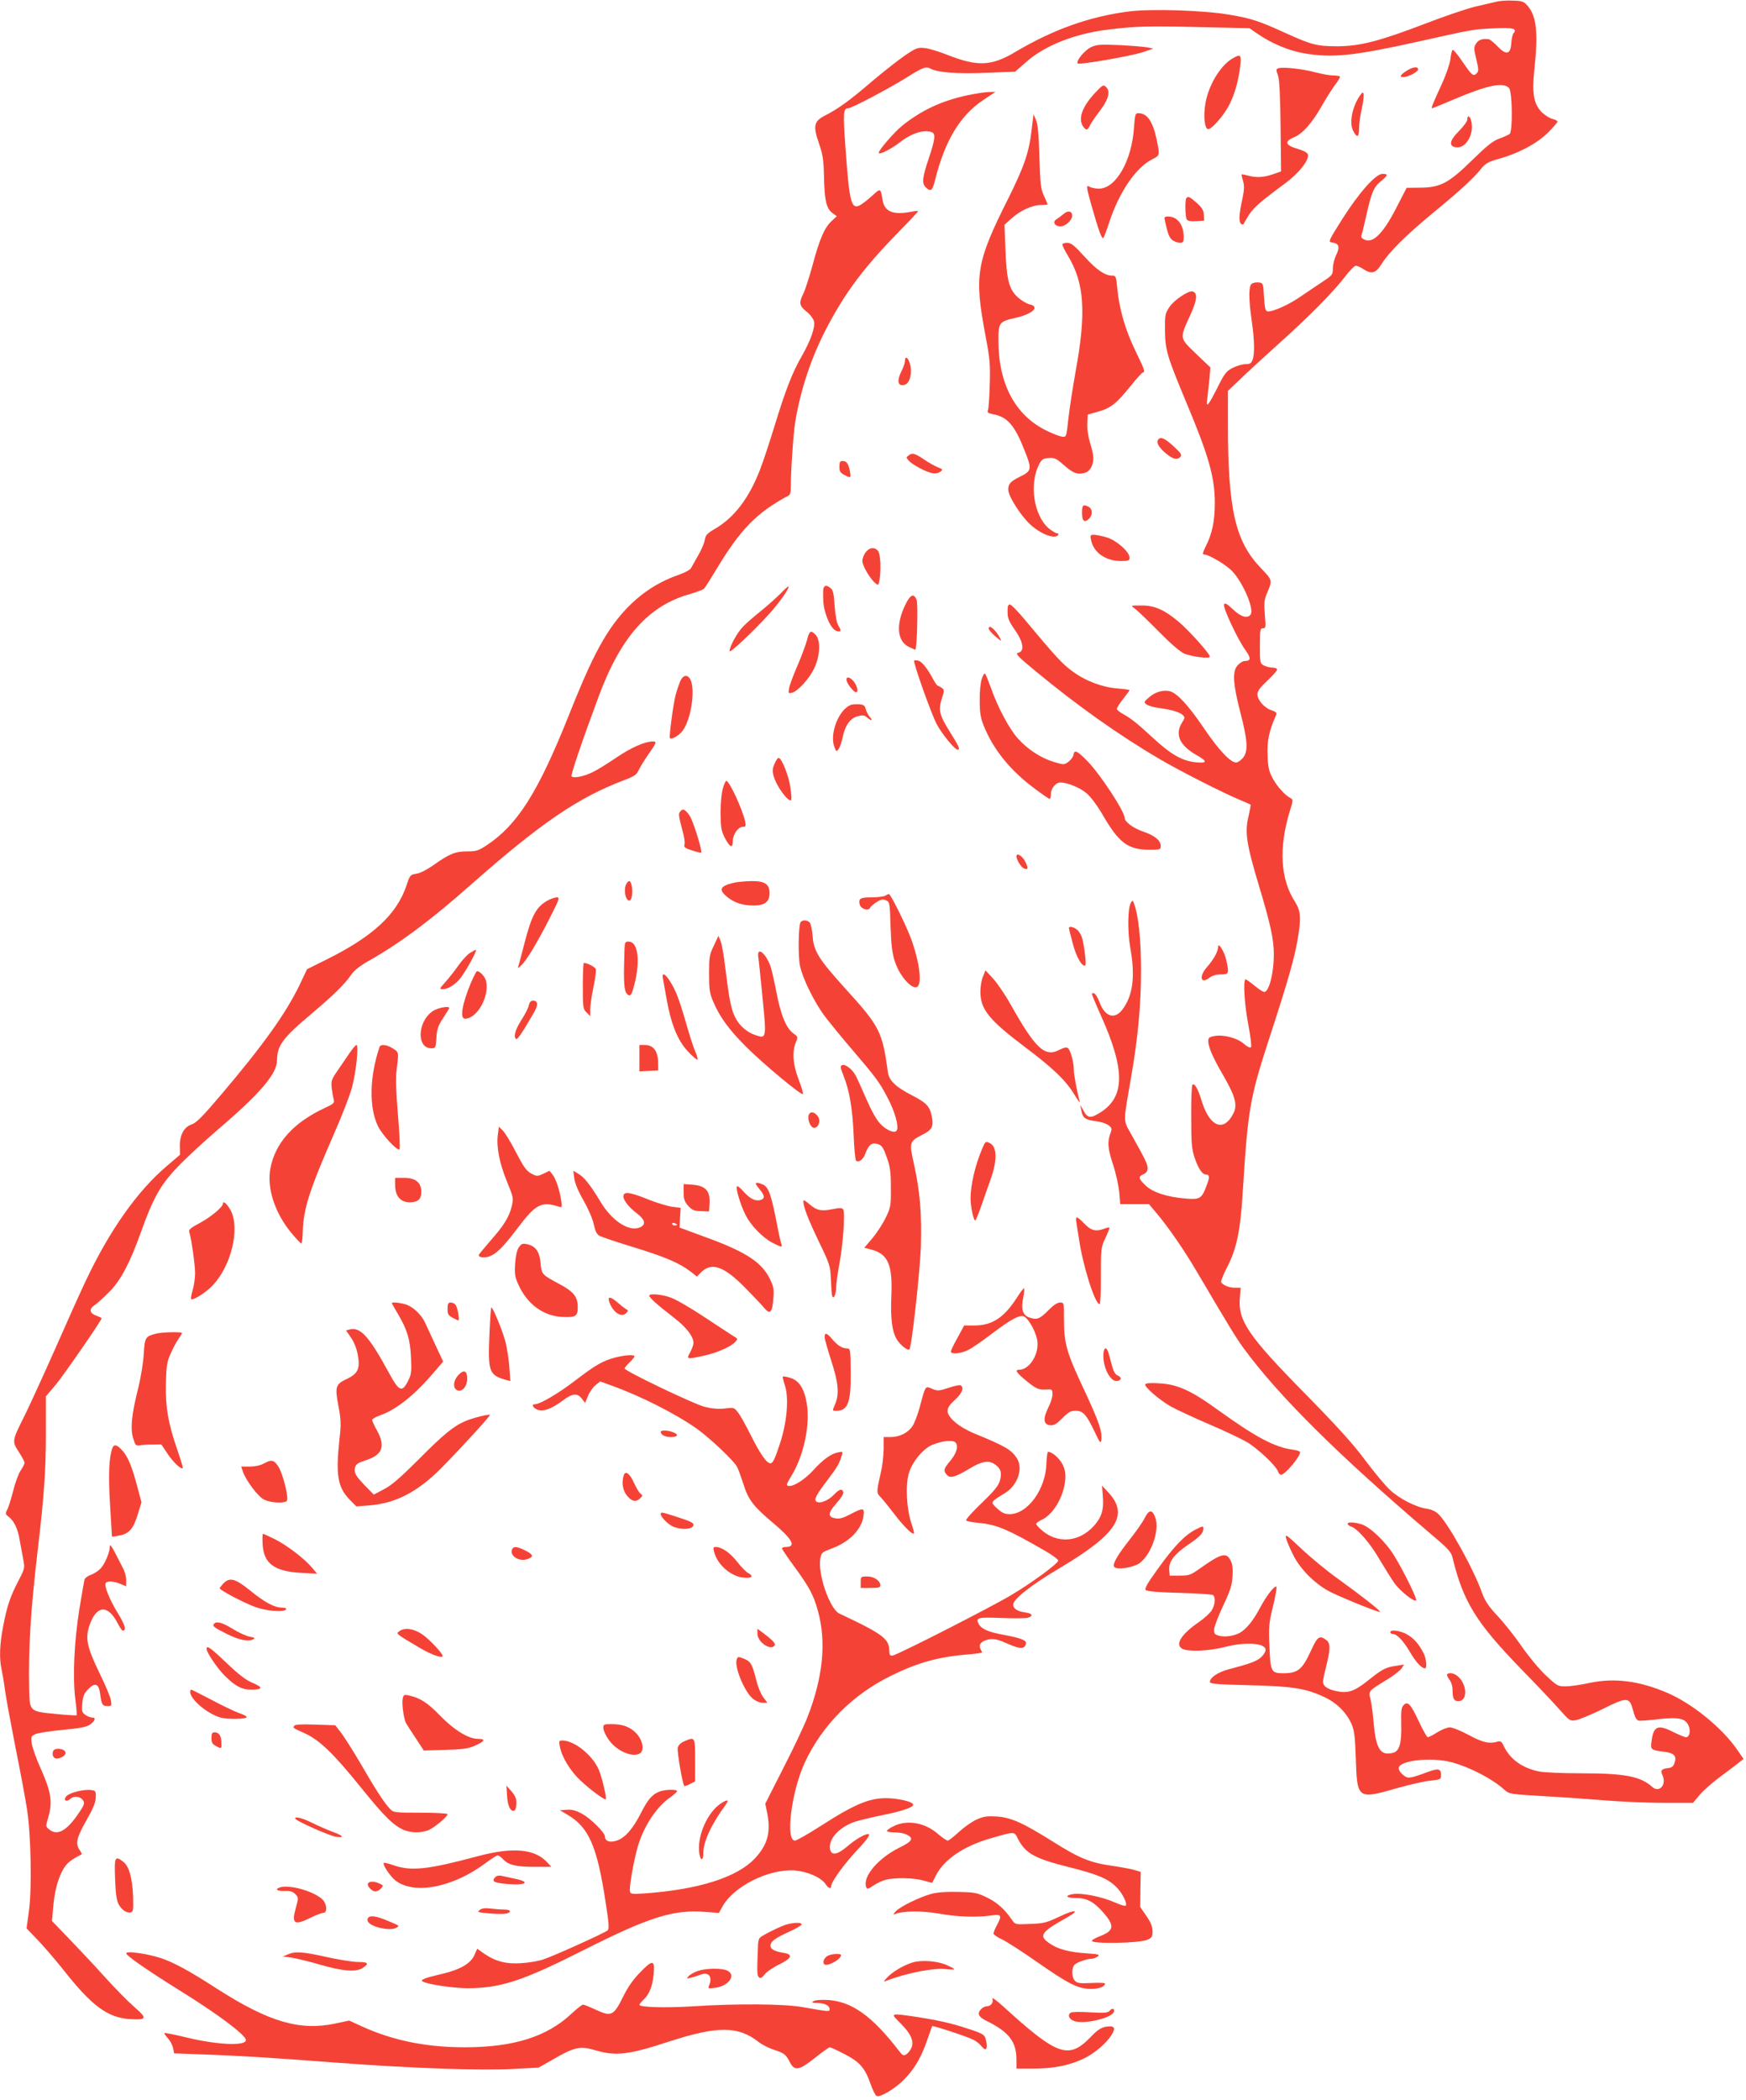 <?xml version="1.0" standalone="no"?>
<!DOCTYPE svg PUBLIC "-//W3C//DTD SVG 20010904//EN"
 "http://www.w3.org/TR/2001/REC-SVG-20010904/DTD/svg10.dtd">
<svg version="1.0" xmlns="http://www.w3.org/2000/svg"
 width="1065pt" height="1280pt" viewBox="0 0 1065 1280"
 preserveAspectRatio="xMidYMid meet">
<g transform="translate(0,1280) scale(0.1,-0.1)"
fill="#f44336" stroke="none">
<path d="M9125 12789 c-22 -5 -80 -19 -129 -30 -49 -12 -189 -59 -310 -106
-272 -104 -392 -135 -530 -135 -122 0 -157 9 -311 79 -165 75 -211 91 -350
114 -154 26 -464 36 -602 20 -242 -30 -467 -109 -702 -249 -144 -85 -228 -89
-411 -17 -52 21 -115 40 -140 42 -41 5 -52 1 -120 -45 -41 -28 -131 -99 -200
-157 -136 -117 -207 -168 -287 -209 -69 -35 -75 -63 -37 -172 23 -67 28 -98
30 -200 3 -146 15 -196 51 -222 l27 -20 -32 -30 c-44 -41 -74 -112 -116 -270
-20 -72 -45 -150 -56 -172 -28 -56 -25 -74 19 -109 23 -18 42 -44 46 -60 8
-37 -19 -114 -74 -211 -59 -103 -98 -203 -166 -425 -32 -104 -73 -228 -91
-273 -67 -171 -156 -287 -272 -355 -48 -28 -58 -38 -63 -68 -3 -19 -21 -62
-40 -94 -19 -33 -38 -68 -44 -78 -5 -10 -39 -29 -75 -41 -192 -66 -344 -198
-461 -398 -60 -102 -117 -227 -210 -460 -187 -468 -312 -666 -501 -791 -50
-33 -64 -37 -120 -37 -72 0 -109 -16 -206 -85 -37 -26 -79 -48 -102 -51 -38
-6 -40 -9 -60 -70 -59 -177 -203 -311 -486 -452 l-121 -60 -46 -97 c-85 -175
-221 -365 -479 -669 -110 -130 -151 -171 -178 -180 -47 -15 -74 -64 -73 -133
l1 -52 -77 -66 c-182 -153 -352 -394 -499 -705 -30 -63 -115 -252 -188 -418
-74 -167 -159 -352 -188 -410 -73 -145 -73 -149 -31 -213 19 -30 35 -59 35
-66 0 -7 -11 -28 -24 -47 -13 -19 -33 -74 -45 -122 -12 -47 -28 -99 -36 -115
-14 -26 -13 -29 9 -46 33 -26 55 -74 66 -141 6 -31 15 -83 21 -114 11 -57 11
-58 -29 -135 -51 -99 -69 -153 -93 -278 -21 -109 -24 -193 -10 -258 5 -23 15
-80 21 -127 6 -47 36 -206 65 -355 30 -148 61 -317 70 -375 24 -155 30 -479
12 -615 l-15 -110 67 -70 c37 -38 111 -124 164 -191 169 -213 263 -282 396
-292 108 -7 112 3 31 73 -38 33 -120 116 -182 185 -62 69 -160 173 -217 232
l-104 108 7 78 c8 104 31 187 64 241 23 37 41 51 111 88 1 1 -4 12 -13 25 -27
39 -19 76 41 181 42 75 57 110 57 141 1 38 -1 41 -29 44 -44 6 -130 -16 -150
-37 -22 -26 0 -39 25 -16 23 21 65 14 79 -14 9 -15 1 -32 -38 -87 -69 -98
-123 -125 -171 -86 -22 18 -22 18 -5 76 26 91 17 151 -43 287 -29 63 -55 136
-58 160 -6 42 -4 46 22 58 16 7 92 19 168 26 106 10 146 18 165 32 32 24 38
43 14 43 -10 0 -29 7 -42 16 -21 15 -23 23 -19 71 4 42 11 60 34 84 43 45 67
37 75 -27 8 -65 14 -74 46 -74 24 0 25 2 19 38 -4 20 -34 92 -67 159 -76 156
-89 212 -66 286 42 133 115 141 176 19 12 -23 25 -42 30 -42 24 0 14 34 -30
106 -51 83 -85 167 -74 184 9 14 47 12 89 -5 l36 -15 0 38 c0 21 -10 56 -22
77 -11 22 -34 65 -49 95 -19 36 -29 48 -29 34 0 -37 -30 -108 -57 -136 -14
-15 -41 -32 -59 -38 -18 -6 -35 -19 -38 -28 -3 -9 -17 -91 -32 -182 -32 -202
-41 -412 -25 -544 7 -54 11 -100 8 -102 -2 -2 -60 1 -127 8 -160 15 -159 15
-162 151 -5 256 9 479 52 847 39 328 50 488 50 711 l0 227 61 72 c50 60 279
392 279 404 0 2 -14 9 -30 15 -44 15 -49 40 -14 64 16 11 57 48 91 82 70 71
126 177 193 365 74 207 119 287 223 396 50 53 162 156 247 229 257 219 360
340 360 422 0 89 34 135 210 283 138 117 201 179 240 235 21 31 54 57 122 95
179 102 369 243 608 455 430 379 656 533 939 640 61 23 75 33 86 59 8 17 34
60 59 96 51 73 54 80 28 80 -48 0 -132 -37 -219 -96 -53 -36 -117 -76 -144
-89 -54 -28 -123 -42 -133 -27 -5 9 65 216 166 487 135 364 305 554 558 624
41 12 79 27 85 33 7 7 40 60 75 118 146 243 248 347 440 449 10 6 15 23 14 57
-1 78 15 323 27 394 33 197 98 392 190 568 112 215 226 368 431 578 70 72 128
133 128 136 0 3 -19 2 -42 -3 -109 -21 -162 0 -174 69 -13 77 -11 77 -67 26
-29 -26 -62 -51 -75 -57 -51 -23 -62 26 -86 368 -14 198 -12 225 18 225 20 0
237 114 349 183 110 69 125 74 156 57 43 -22 160 -31 334 -24 l179 7 65 57
c113 101 296 174 498 199 167 21 245 23 551 16 l315 -7 51 -35 c86 -59 187
-101 282 -118 171 -29 297 -17 686 69 354 79 344 77 471 83 118 6 145 -1 121
-30 -6 -7 -12 -35 -14 -62 -4 -68 -32 -73 -85 -16 -21 22 -45 41 -53 42 -39 4
-61 -3 -76 -26 -15 -24 -15 -30 1 -96 15 -63 15 -73 2 -86 -20 -21 -29 -13
-88 73 -27 41 -54 72 -58 70 -5 -3 -11 -28 -14 -57 -4 -29 -27 -97 -55 -157
-55 -120 -64 -142 -56 -142 3 0 62 24 132 54 203 86 300 107 336 70 21 -20 24
-266 4 -281 -7 -5 -35 -18 -63 -28 -39 -14 -76 -44 -165 -131 -144 -141 -194
-167 -317 -168 l-83 -1 -51 -99 c-88 -176 -152 -242 -206 -217 -18 8 -23 16
-18 29 4 9 17 65 30 123 31 137 45 170 89 205 43 35 45 44 9 44 -42 0 -143
-114 -246 -276 -84 -133 -86 -139 -63 -142 43 -6 51 -26 27 -75 -12 -24 -21
-61 -21 -83 0 -38 -3 -42 -62 -81 -35 -23 -95 -64 -135 -91 -73 -51 -173 -95
-202 -90 -13 3 -17 21 -21 88 -5 84 -5 85 -33 88 -16 2 -35 -2 -43 -9 -18 -15
-18 -93 1 -224 17 -117 19 -203 5 -239 -8 -21 -16 -26 -43 -26 -18 0 -53 -10
-77 -22 -40 -21 -50 -33 -92 -117 -59 -117 -73 -133 -64 -71 3 25 9 78 13 117
l6 73 -88 84 c-102 98 -101 91 -33 239 40 89 44 129 14 140 -23 9 -114 -51
-143 -95 -26 -39 -28 -48 -27 -142 1 -119 13 -159 130 -439 136 -324 174 -456
174 -612 0 -111 -16 -188 -55 -265 -18 -36 -22 -50 -12 -50 31 0 138 -64 175
-104 68 -74 134 -233 110 -263 -20 -25 -58 -14 -107 32 -38 36 -50 42 -55 30
-7 -19 82 -211 130 -277 37 -52 35 -67 -7 -68 -8 0 -26 -11 -39 -25 -34 -36
-30 -110 15 -285 45 -173 49 -236 19 -277 -12 -15 -30 -29 -41 -31 -33 -5
-108 73 -201 211 -93 137 -162 212 -206 223 -41 10 -89 -4 -126 -36 -33 -28
-34 -31 -17 -44 10 -8 42 -17 70 -21 77 -10 130 -25 149 -42 17 -15 17 -18 -2
-48 -45 -72 -15 -139 87 -197 69 -39 69 -52 -3 -45 -82 8 -152 48 -256 144
-104 96 -137 122 -187 150 -19 10 -36 24 -38 30 -2 5 14 33 37 61 22 28 40 53
40 55 0 2 -33 7 -72 10 -93 7 -193 44 -274 103 -61 43 -105 91 -291 314 -43
52 -85 95 -93 95 -11 0 -15 -12 -14 -46 0 -37 8 -57 43 -107 53 -74 62 -132
23 -141 -21 -5 -9 -18 103 -111 254 -210 510 -392 758 -537 122 -72 384 -205
487 -248 36 -15 67 -29 68 -30 2 -2 -4 -35 -13 -74 -23 -94 -12 -166 64 -420
71 -235 91 -328 91 -419 0 -111 -27 -220 -56 -229 -6 -2 -33 14 -60 37 -27 22
-52 40 -56 40 -17 0 -7 -160 17 -280 14 -74 20 -129 15 -134 -5 -5 -23 3 -44
22 -40 35 -125 57 -180 46 -29 -5 -36 -11 -36 -30 0 -36 27 -99 91 -209 74
-128 88 -180 63 -231 -59 -119 -146 -84 -195 77 -22 73 -43 109 -56 96 -4 -5
-8 -93 -7 -195 0 -162 3 -196 21 -250 22 -66 47 -102 69 -102 22 0 24 -16 5
-64 -31 -84 -41 -90 -132 -82 -112 9 -202 39 -244 82 -42 41 -43 51 -10 66 17
8 25 19 25 37 0 25 -13 51 -104 214 -45 79 -45 64 3 337 43 250 61 445 61 660
0 179 -16 332 -42 400 -9 24 -10 24 -21 5 -18 -34 -20 -173 -3 -270 32 -178
17 -295 -49 -381 -47 -61 -107 -41 -139 48 -9 25 -24 49 -31 52 -8 3 -15 2
-15 -3 0 -4 24 -62 54 -129 150 -333 149 -497 -1 -593 -61 -38 -78 -37 -103 9
l-21 37 7 -35 c8 -45 23 -56 89 -65 30 -3 65 -15 77 -25 21 -16 22 -21 10 -52
-18 -52 -15 -89 18 -190 17 -51 33 -126 37 -165 l6 -73 88 0 87 0 52 -62 c70
-84 165 -221 242 -353 200 -339 235 -396 281 -460 212 -291 583 -659 1155
-1145 96 -81 114 -101 122 -135 65 -270 145 -398 424 -685 94 -96 198 -206
231 -244 58 -65 61 -68 97 -62 20 3 92 33 160 66 154 77 167 76 189 -5 11 -44
21 -61 35 -64 10 -2 65 2 121 9 122 14 164 5 183 -40 14 -33 5 -70 -16 -70 -8
0 -41 14 -74 30 -98 50 -124 39 -136 -54 -8 -52 -5 -54 78 -65 60 -7 77 -26
62 -68 -7 -21 -17 -29 -39 -31 -41 -5 -48 -14 -34 -45 26 -58 -21 -109 -64
-69 -70 63 -166 82 -429 82 -114 0 -231 5 -260 11 -105 22 -177 75 -216 156
-13 28 -19 32 -41 25 -49 -13 -88 -4 -173 42 -47 25 -98 46 -114 46 -17 0 -51
-14 -77 -30 -26 -17 -52 -30 -58 -30 -5 0 -29 42 -53 93 -50 108 -69 129 -94
103 -14 -14 -17 -34 -15 -117 3 -116 -11 -165 -50 -174 -77 -20 -104 23 -118
182 -5 59 -14 125 -20 147 -13 47 -12 48 95 113 44 26 86 59 95 72 l15 24 -49
-8 c-63 -9 -84 -20 -170 -89 -84 -67 -123 -80 -194 -65 -55 12 -81 30 -81 58
0 10 9 53 20 96 26 103 26 140 -2 159 -41 29 -52 20 -95 -74 -50 -108 -78
-130 -165 -130 -75 0 -79 9 -85 169 -5 113 -3 138 22 239 15 62 24 116 21 119
-10 11 -61 -54 -100 -128 -42 -79 -86 -133 -126 -154 -37 -19 -91 -26 -125
-16 -26 7 -30 12 -29 39 1 18 26 82 55 144 44 93 54 125 57 179 3 47 0 75 -12
97 -26 51 -57 43 -192 -53 -51 -36 -62 -40 -118 -40 l-61 0 -3 35 c-4 50 30
95 113 152 76 51 95 72 95 100 0 17 -4 16 -47 -6 -66 -34 -131 -101 -230 -239
-65 -90 -83 -121 -74 -130 8 -8 77 -14 204 -17 106 -3 198 -9 205 -13 18 -12
15 -58 -7 -94 -11 -17 -46 -49 -78 -71 -108 -74 -148 -138 -101 -163 35 -19
162 -14 255 10 130 34 253 26 253 -17 0 -10 -12 -30 -27 -44 -28 -25 -68 -40
-195 -73 -67 -17 -118 -51 -118 -78 0 -12 43 -15 238 -20 263 -6 344 -19 453
-69 79 -35 139 -94 171 -163 19 -43 23 -73 28 -216 8 -246 11 -249 250 -180
74 21 165 42 203 46 65 7 67 8 67 35 0 38 -17 42 -81 18 -110 -40 -120 -42
-148 -20 -14 10 -27 28 -29 40 -8 49 193 74 324 39 111 -30 247 -101 319 -166
30 -27 33 -28 235 -40 113 -6 284 -18 380 -26 96 -8 256 -15 356 -15 l181 0
42 50 c23 27 81 78 128 112 47 35 98 73 112 85 l26 21 -38 55 c-92 134 -276
283 -426 347 -172 74 -323 93 -475 61 -54 -12 -120 -21 -147 -21 -47 0 -52 3
-123 70 -41 39 -107 119 -147 178 -41 59 -106 141 -145 182 -55 59 -75 89 -94
140 -50 143 -208 427 -267 481 -17 17 -44 28 -70 32 -64 8 -166 60 -224 114
-29 26 -97 109 -153 183 -74 100 -169 204 -366 405 -347 352 -410 445 -397
586 l5 59 -35 0 c-35 0 -73 15 -84 33 -4 5 13 48 38 96 56 109 79 219 93 446
32 518 43 580 167 960 108 331 148 471 167 582 24 135 21 178 -14 234 -91 140
-101 333 -31 559 18 57 19 66 5 73 -38 21 -82 70 -109 119 -25 45 -30 67 -33
143 -4 87 9 151 52 246 6 13 -1 20 -28 29 -44 14 -86 63 -86 98 0 19 16 41 60
82 33 31 60 61 60 68 0 7 -12 12 -27 12 -16 0 -39 6 -53 13 -24 12 -25 16 -25
120 0 98 2 107 19 107 17 0 18 6 11 83 -5 68 -3 92 10 123 38 89 39 84 -35
162 -156 163 -200 357 -200 880 l0 199 78 74 c42 41 145 135 227 209 187 167
335 317 406 409 29 39 61 71 69 71 8 0 29 -9 45 -20 50 -33 76 -27 110 27 48
77 149 177 315 314 168 138 249 213 296 272 26 31 43 41 105 58 119 33 231 92
299 158 33 33 60 64 60 69 0 6 -14 13 -31 17 -16 4 -45 22 -64 40 -50 51 -61
115 -46 259 24 224 14 324 -39 388 -25 29 -32 32 -91 34 -35 2 -82 -1 -104 -7z"/>
<path d="M6654 12512 c-39 -19 -94 -86 -80 -99 9 -10 328 46 397 69 l64 22
-35 7 c-19 4 -96 10 -170 14 -120 5 -139 4 -176 -13z"/>
<path d="M7515 12442 c-76 -47 -147 -168 -164 -282 -11 -71 -3 -141 16 -147
20 -7 102 87 133 152 34 69 54 143 65 233 8 70 2 75 -50 44z"/>
<path d="M7798 12384 c-15 -5 -15 -9 -3 -43 9 -28 14 -115 16 -312 l3 -274
-49 -17 c-57 -20 -105 -22 -154 -8 -19 5 -36 8 -38 7 -1 -2 3 -20 9 -40 9 -30
8 -53 -5 -115 -20 -91 -22 -138 -5 -148 6 -4 13 -3 15 3 2 6 17 31 33 56 30
44 68 78 216 187 84 61 149 142 142 177 -2 11 -22 23 -55 33 -84 24 -93 47
-28 74 50 21 109 87 166 188 28 49 66 109 84 133 19 24 31 46 28 49 -4 3 -22
6 -42 6 -20 0 -70 9 -111 20 -77 20 -192 33 -222 24z"/>
<path d="M8584 12371 c-41 -25 -51 -41 -25 -41 30 0 91 32 91 47 0 19 -30 16
-66 -6z"/>
<path d="M6677 12231 c-80 -86 -104 -161 -66 -208 16 -19 24 -16 37 12 7 14
34 55 62 91 51 67 64 116 38 142 -18 18 -21 16 -71 -37z"/>
<path d="M5900 12219 c-156 -33 -281 -92 -398 -186 -47 -38 -142 -148 -142
-164 0 -16 70 19 127 62 74 58 149 81 197 63 24 -9 20 -44 -19 -160 -40 -118
-43 -154 -17 -177 30 -28 39 -20 56 47 60 240 152 391 293 486 l75 50 -39 -1
c-21 0 -81 -9 -133 -20z"/>
<path d="M8304 12229 c-53 -66 -77 -175 -50 -227 24 -46 36 -40 36 17 0 28 7
80 16 117 17 76 16 116 -2 93z"/>
<path d="M6917 12023 c-13 -204 -111 -373 -214 -373 -19 0 -43 5 -54 10 -25
14 -25 9 6 -103 46 -163 67 -221 76 -206 5 8 21 50 35 94 61 185 162 333 262
384 48 24 47 24 27 121 -23 110 -58 160 -111 160 -19 0 -21 -7 -27 -87z"/>
<path d="M6292 12004 c-15 -132 -46 -222 -142 -414 -196 -390 -208 -467 -140
-830 28 -147 31 -180 27 -305 -2 -77 -7 -147 -11 -156 -6 -13 1 -18 31 -24 88
-16 132 -67 193 -222 45 -112 43 -124 -27 -158 -60 -30 -73 -44 -73 -80 0 -41
82 -168 142 -219 66 -57 146 -84 163 -56 3 6 -1 10 -9 10 -8 0 -31 14 -50 30
-91 80 -119 270 -58 389 16 31 24 36 58 39 34 3 47 -3 85 -36 61 -54 85 -65
125 -57 24 4 38 15 49 35 20 39 19 69 -6 150 -12 42 -19 87 -17 120 l3 53 61
17 c77 21 113 49 198 154 38 48 73 86 78 86 15 0 8 20 -47 133 -60 122 -99
256 -110 380 -7 73 -9 77 -32 77 -44 0 -97 37 -171 119 -60 66 -79 81 -103 81
-16 0 -29 -5 -29 -11 0 -6 15 -37 34 -68 101 -166 113 -348 46 -710 -16 -91
-36 -218 -43 -281 -12 -113 -13 -115 -37 -112 -14 1 -58 18 -99 38 -189 93
-291 285 -291 548 0 111 3 115 107 139 104 24 148 68 82 82 -17 4 -49 23 -70
42 -54 49 -69 105 -76 290 l-6 153 39 35 c54 50 129 85 181 85 24 0 43 2 43 4
0 2 -10 25 -22 52 -20 43 -23 71 -28 239 -4 137 -10 200 -21 224 l-15 35 -12
-100z"/>
<path d="M8950 12071 c0 -10 -23 -42 -51 -70 -59 -59 -64 -94 -15 -99 56 -7
106 76 92 152 -7 38 -26 50 -26 17z"/>
<path d="M7237 11593 c-10 -9 -8 -115 2 -131 5 -9 25 -12 57 -10 l49 3 -2 35
c-1 27 -10 43 -43 73 -44 38 -52 42 -63 30z"/>
<path d="M6489 11497 c-14 -12 -34 -27 -44 -33 -28 -16 -12 -44 24 -44 30 0
71 38 71 65 0 28 -25 34 -51 12z"/>
<path d="M7106 11453 c18 -83 27 -104 47 -118 12 -8 32 -15 44 -15 20 0 23 5
23 35 0 75 -38 125 -95 125 -23 0 -25 -3 -19 -27z"/>
<path d="M5520 10600 c0 -12 -9 -38 -20 -60 -32 -63 -24 -99 20 -85 30 9 46
75 31 125 -12 42 -31 54 -31 20z"/>
<path d="M7067 10123 c-16 -15 -4 -43 32 -76 49 -44 78 -54 99 -34 13 14 9 21
-39 66 -51 47 -77 60 -92 44z"/>
<path d="M5544 10025 c-18 -13 -18 -14 -1 -33 22 -25 103 -68 142 -76 20 -4
37 -1 50 8 18 13 18 15 -18 29 -20 9 -56 29 -79 45 -58 39 -73 43 -94 27z"/>
<path d="M5120 9955 c0 -28 5 -37 30 -50 40 -21 42 -20 34 23 -8 45 -20 62
-45 62 -15 0 -19 -7 -19 -35z"/>
<path d="M6600 9676 c0 -52 13 -65 41 -40 24 22 25 60 0 74 -34 18 -41 11 -41
-34z"/>
<path d="M6655 9508 c15 -76 89 -128 182 -128 46 0 53 3 53 20 0 36 -79 106
-139 124 -30 9 -65 16 -79 16 -21 0 -23 -3 -17 -32z"/>
<path d="M5281 9434 c-12 -15 -21 -39 -21 -53 0 -29 44 -104 77 -134 20 -17
21 -17 27 14 12 63 7 167 -10 183 -23 23 -50 19 -73 -10z"/>
<path d="M4760 9181 c-25 -25 -77 -72 -117 -104 -40 -32 -89 -74 -109 -95 -36
-36 -84 -123 -84 -151 0 -17 148 123 243 228 64 71 124 157 116 166 -2 2 -24
-18 -49 -44z"/>
<path d="M5023 9214 c-3 -8 -3 -46 -1 -83 6 -76 46 -166 80 -177 28 -9 32 1
13 30 -11 16 -19 59 -24 121 -5 79 -10 100 -26 111 -24 18 -34 18 -42 -2z"/>
<path d="M5520 9109 c-57 -121 -47 -219 25 -253 18 -9 35 -16 38 -16 10 0 18
277 8 303 -17 44 -39 33 -71 -34z"/>
<path d="M6920 9092 c13 -9 79 -72 145 -139 77 -78 134 -127 160 -138 48 -19
155 -32 155 -18 0 18 -129 161 -192 214 -88 73 -147 99 -228 98 -64 0 -65 0
-40 -17z"/>
<path d="M6031 8968 c0 -7 19 -29 41 -48 37 -31 40 -32 28 -10 -25 50 -71 88
-69 58z"/>
<path d="M4923 8900 c-7 -27 -33 -98 -58 -156 -26 -59 -49 -122 -52 -140 -5
-30 -4 -32 18 -27 36 10 103 83 135 148 36 75 41 170 10 204 -29 32 -40 26
-53 -29z"/>
<path d="M5576 8773 c-8 -8 104 -324 137 -386 31 -60 111 -157 128 -157 18 0
8 21 -46 107 -65 103 -73 135 -50 205 16 49 16 53 -1 65 -10 7 -21 13 -24 13
-4 0 -17 19 -30 43 -35 65 -67 104 -89 110 -11 2 -22 3 -25 0z"/>
<path d="M5989 8663 c-8 -22 -14 -77 -13 -133 0 -78 5 -106 26 -158 59 -143
159 -267 306 -377 48 -36 90 -65 94 -65 5 0 8 14 8 30 0 34 30 70 58 70 43 0
121 -32 160 -66 25 -21 66 -76 99 -133 98 -169 153 -210 281 -211 69 0 72 1
72 23 0 34 -37 64 -108 88 -58 20 -112 59 -112 83 0 39 -146 262 -225 344 -65
67 -82 74 -87 41 -2 -12 -15 -31 -30 -42 -27 -20 -28 -20 -89 -2 -80 24 -161
77 -220 143 -53 59 -123 190 -164 307 -16 44 -32 84 -36 88 -4 5 -13 -8 -20
-30z"/>
<path d="M4147 8642 c-8 -20 -20 -56 -26 -79 -14 -51 -41 -256 -35 -262 11
-12 61 18 81 49 50 73 75 250 44 308 -18 34 -47 28 -64 -16z"/>
<path d="M5165 8648 c8 -25 44 -68 57 -68 15 0 8 37 -13 64 -26 33 -53 35 -44
4z"/>
<path d="M5190 8503 c-74 -28 -132 -177 -100 -258 11 -28 12 -29 25 -11 8 10
19 43 25 72 15 73 47 117 93 128 29 8 40 6 55 -7 25 -23 39 -21 18 2 -9 10
-21 32 -25 47 -6 24 -13 29 -42 31 -19 1 -41 -1 -49 -4z"/>
<path d="M4724 8143 c-13 -31 -14 -44 -4 -77 18 -62 90 -159 106 -143 3 3 1
37 -5 77 -10 71 -53 180 -72 180 -6 0 -17 -17 -25 -37z"/>
<path d="M4409 7993 c-8 -28 -14 -91 -14 -148 1 -87 4 -108 25 -150 31 -61 50
-70 50 -22 0 41 33 87 62 87 17 0 19 4 13 33 -16 73 -96 247 -115 247 -4 0
-14 -21 -21 -47z"/>
<path d="M4150 7854 c-13 -15 -12 -22 14 -122 10 -34 15 -71 11 -81 -5 -15 4
-22 46 -35 28 -10 53 -15 56 -13 8 9 -49 193 -70 224 -27 39 -42 47 -57 27z"/>
<path d="M6200 7580 c0 -21 29 -68 46 -74 26 -10 28 0 8 41 -18 36 -54 58 -54
33z"/>
<path d="M3820 7411 c-18 -34 -5 -101 19 -101 14 0 22 48 15 86 -7 38 -18 43
-34 15z"/>
<path d="M4477 7419 c-86 -20 -96 -42 -41 -87 43 -35 94 -52 162 -52 66 0 96
23 96 75 0 56 -29 75 -113 74 -36 -1 -83 -5 -104 -10z"/>
<path d="M5400 7340 c-8 -5 -45 -10 -82 -10 -71 0 -83 -7 -74 -44 7 -27 54
-42 63 -20 3 7 21 23 40 35 27 17 39 19 57 11 23 -10 24 -16 28 -159 4 -113
10 -164 26 -213 32 -99 118 -188 143 -149 23 37 0 176 -51 305 -38 94 -118
254 -128 254 -4 0 -14 -5 -22 -10z"/>
<path d="M3345 7313 c-72 -38 -101 -89 -145 -259 -17 -66 -33 -128 -37 -139
-6 -20 -6 -20 16 0 30 26 96 135 174 288 59 116 63 127 43 127 -11 -1 -34 -8
-51 -17z"/>
<path d="M4883 7178 c-13 -22 -16 -209 -3 -267 16 -77 88 -222 151 -306 29
-38 102 -128 164 -200 151 -177 169 -201 219 -297 44 -82 70 -175 56 -199 -13
-20 -62 0 -101 41 -23 24 -54 80 -85 151 -27 62 -56 127 -65 143 -20 38 -63
71 -82 63 -13 -5 -12 -14 8 -64 36 -89 55 -199 62 -363 3 -83 10 -153 15 -156
19 -12 45 9 58 48 19 51 39 66 77 53 23 -8 32 -23 52 -80 21 -58 25 -90 25
-185 1 -108 -1 -119 -30 -180 -17 -36 -53 -92 -81 -126 l-51 -60 45 -12 c100
-27 128 -93 120 -281 -6 -136 4 -219 34 -267 20 -33 67 -70 76 -60 14 13 64
468 70 626 6 199 -5 337 -43 508 -29 131 -28 134 58 178 52 26 63 48 53 102
-13 68 -30 87 -124 136 -97 50 -138 89 -145 139 -34 250 -50 280 -260 511
-161 178 -193 228 -199 319 -3 37 -11 74 -17 82 -15 18 -46 19 -57 3z"/>
<path d="M6520 7143 c0 -5 11 -47 24 -96 21 -81 57 -143 76 -132 8 5 -7 127
-21 172 -6 18 -20 40 -32 48 -23 16 -47 20 -47 8z"/>
<path d="M4354 7035 c-27 -55 -29 -70 -29 -170 0 -95 3 -118 25 -170 40 -95
97 -172 200 -275 108 -108 343 -303 348 -289 2 5 -10 45 -27 90 -35 90 -40
167 -17 224 14 34 14 35 -14 55 -45 32 -78 113 -105 256 -14 71 -30 143 -37
159 -31 79 -81 115 -73 53 3 -18 11 -98 19 -178 33 -326 34 -322 -33 -301 -53
16 -104 60 -129 114 -24 50 -35 112 -58 297 -8 74 -22 148 -29 165 l-13 30
-28 -60z"/>
<path d="M3808 6968 c-5 -158 -1 -210 17 -227 21 -21 30 -7 50 81 30 134 13
238 -40 238 -25 0 -25 -1 -27 -92z"/>
<path d="M7430 7027 c0 -27 -28 -77 -66 -120 -52 -57 -42 -110 12 -68 18 14
41 21 70 21 50 0 52 4 34 87 -12 52 -49 113 -50 80z"/>
<path d="M2865 6990 c-16 -11 -48 -45 -70 -77 -22 -31 -57 -76 -79 -100 -37
-41 -37 -43 -15 -43 33 0 82 32 111 72 36 48 101 168 91 168 -4 0 -21 -9 -38
-20z"/>
<path d="M3555 6790 c0 -131 1 -141 23 -162 l22 -22 0 40 c0 23 9 84 20 137
11 52 17 102 14 110 -5 13 -52 37 -73 37 -3 0 -6 -63 -6 -140z"/>
<path d="M2872 6808 c-54 -130 -68 -218 -36 -218 74 0 150 135 129 229 -6 27
-37 61 -56 61 -3 0 -20 -33 -37 -72z"/>
<path d="M5996 6848 c-9 -21 -16 -62 -16 -93 0 -108 53 -173 275 -340 170
-128 248 -203 300 -290 20 -33 34 -51 31 -39 -15 50 -36 162 -36 192 0 46 -20
119 -35 132 -9 8 -24 5 -54 -10 -87 -46 -145 8 -292 269 -35 63 -85 137 -111
165 l-47 51 -15 -37z"/>
<path d="M4044 6833 c3 -16 13 -71 22 -123 27 -152 67 -252 129 -318 29 -32
56 -54 59 -51 4 3 -3 26 -14 51 -11 25 -36 103 -56 174 -20 71 -47 153 -60
182 -42 95 -93 148 -80 85z"/>
<path d="M3225 6670 c-3 -16 -24 -56 -46 -90 -37 -58 -49 -103 -30 -114 7 -5
41 45 108 162 27 46 25 72 -6 72 -13 0 -21 -9 -26 -30z"/>
<path d="M2639 6636 c-93 -64 -99 -226 -9 -226 27 0 28 2 32 64 3 53 10 73 41
120 20 31 37 58 37 61 0 15 -70 2 -101 -19z"/>
<path d="M2133 6382 c-18 -26 -51 -74 -73 -107 -37 -53 -41 -64 -37 -105 3
-25 8 -56 12 -70 6 -24 2 -28 -54 -54 -190 -88 -303 -213 -332 -370 -22 -120
28 -272 130 -394 28 -34 55 -62 59 -62 4 0 8 35 9 78 5 136 40 247 191 592 45
102 93 225 107 274 26 92 45 266 29 266 -5 0 -23 -22 -41 -48z"/>
<path d="M2315 6418 c-61 -182 -65 -366 -10 -482 25 -53 119 -155 132 -142 4
4 0 100 -10 214 -12 151 -14 226 -7 277 13 101 13 101 -24 124 -37 24 -74 27
-81 9z"/>
<path d="M3900 6350 l0 -81 58 3 57 3 -1 53 c-2 67 -30 102 -81 102 l-33 0 0
-80z"/>
<path d="M4933 6004 c-10 -27 11 -79 32 -79 30 0 44 49 20 75 -22 24 -43 26
-52 4z"/>
<path d="M3037 5885 c-11 -73 10 -178 55 -287 39 -96 41 -101 30 -149 -16 -67
-47 -118 -132 -214 -38 -44 -70 -83 -70 -86 0 -14 30 -18 61 -9 43 13 86 55
171 167 115 153 149 171 255 138 21 -7 22 -5 17 31 -9 65 -33 138 -53 163
l-19 24 -38 -18 c-37 -17 -39 -17 -73 1 -29 15 -47 40 -92 127 -31 60 -67 120
-81 134 l-25 25 -6 -47z"/>
<path d="M5991 5798 c-43 -101 -71 -222 -71 -305 0 -48 18 -133 29 -133 3 0
20 42 38 93 17 50 41 118 53 151 43 118 43 203 0 226 -28 15 -29 14 -49 -32z"/>
<path d="M3503 5615 c5 -30 25 -79 57 -134 29 -51 55 -111 62 -145 10 -45 18
-61 38 -71 14 -7 107 -38 208 -69 190 -58 280 -97 345 -148 l38 -30 25 26 c65
64 140 38 272 -97 50 -51 102 -105 115 -122 34 -40 48 -25 54 59 5 57 2 72
-21 120 -50 102 -148 166 -394 255 l-157 58 3 60 4 60 -53 7 c-28 4 -90 23
-137 41 -110 45 -150 52 -158 31 -9 -23 24 -69 79 -111 55 -42 60 -73 15 -89
-66 -23 -167 44 -235 158 -59 98 -99 150 -134 170 l-32 19 6 -48z m627 -281
c0 -2 -7 -4 -15 -4 -8 0 -15 4 -15 10 0 5 7 7 15 4 8 -4 15 -8 15 -10z"/>
<path d="M2410 5579 c0 -70 32 -108 90 -108 49 0 70 19 70 63 0 57 -35 86
-105 86 l-55 0 0 -41z"/>
<path d="M4610 5584 c0 -3 11 -19 25 -36 31 -37 32 -56 1 -64 -31 -7 -63 10
-103 55 -17 20 -34 33 -38 29 -9 -9 21 -112 52 -173 31 -64 105 -140 165 -171
56 -28 62 -29 54 -7 -4 9 -18 73 -31 142 -31 159 -48 205 -81 220 -28 12 -44
14 -44 5z"/>
<path d="M4170 5531 c0 -41 5 -56 28 -82 23 -25 35 -31 77 -32 l50 -2 3 51 c4
74 -24 105 -101 112 l-57 4 0 -51z"/>
<path d="M4900 5479 c0 -35 27 -106 93 -244 70 -145 72 -153 75 -235 2 -47 5
-92 8 -100 8 -24 24 9 24 51 0 19 9 85 20 145 23 123 36 313 23 332 -7 9 -21
10 -65 1 -69 -14 -97 -8 -143 32 -21 19 -35 26 -35 18z"/>
<path d="M1360 5463 c0 -21 -76 -83 -141 -118 -52 -27 -69 -41 -65 -53 14 -45
36 -203 36 -253 0 -31 -7 -78 -15 -104 -8 -27 -12 -51 -9 -54 10 -11 95 43
133 85 112 120 165 343 109 454 -21 40 -48 64 -48 43z"/>
<path d="M6565 5353 c2 -16 9 -62 16 -103 24 -167 98 -400 126 -400 5 0 9 78
8 173 0 167 1 174 28 231 15 32 26 61 24 63 -3 2 -16 -1 -31 -7 -52 -19 -80
-12 -121 30 -46 47 -56 50 -50 13z"/>
<path d="M3164 5195 c-11 -16 -19 -53 -22 -99 -4 -64 -1 -81 21 -129 54 -118
151 -189 267 -195 83 -4 95 5 94 63 -1 62 -26 92 -116 140 -103 55 -104 56
-111 127 -6 70 -31 103 -84 114 -26 5 -34 2 -49 -21z"/>
<path d="M6205 4893 c-79 -124 -152 -173 -262 -173 l-62 0 -40 -74 c-23 -40
-41 -79 -41 -85 0 -18 60 -13 104 9 23 11 86 54 141 96 122 93 179 123 203
108 32 -20 75 -102 80 -153 8 -82 -51 -171 -112 -171 -28 0 -17 -17 46 -69 62
-50 74 -55 131 -51 24 1 27 -2 27 -30 0 -17 -12 -53 -26 -81 -33 -67 -30 -103
11 -107 24 -2 38 6 75 43 37 37 50 45 81 45 45 0 65 -21 117 -130 32 -68 36
-72 40 -46 6 48 -16 112 -97 286 -116 246 -131 296 -131 449 0 100 0 101 -24
101 -17 0 -42 -17 -74 -50 -50 -51 -70 -58 -117 -40 -37 14 -48 52 -34 117 6
30 8 57 6 60 -3 2 -22 -22 -42 -54z"/>
<path d="M3960 4902 c0 -12 55 -61 145 -130 79 -60 125 -118 125 -159 0 -10
-9 -35 -20 -56 -24 -44 -23 -44 80 -22 80 17 168 55 194 84 17 19 17 20 -5 33
-12 7 -91 59 -176 115 -84 56 -178 111 -209 122 -54 21 -134 28 -134 13z"/>
<path d="M3715 4868 c20 -65 74 -103 104 -73 15 15 14 17 -2 26 -10 6 -33 24
-51 40 -41 35 -60 38 -51 7z"/>
<path d="M2390 4856 c0 -2 16 -30 35 -62 58 -97 77 -158 82 -269 4 -90 2 -104
-19 -145 -36 -70 -54 -62 -115 50 -120 221 -174 282 -239 266 l-23 -6 29 -43
c19 -26 35 -66 42 -104 16 -86 2 -117 -69 -150 -67 -32 -71 -47 -48 -168 15
-79 16 -107 6 -194 -24 -225 -12 -297 64 -375 l39 -39 75 6 c162 12 295 80
441 226 124 126 303 321 298 326 -6 6 -107 -19 -150 -38 -71 -30 -133 -81
-283 -232 -112 -112 -166 -159 -213 -183 l-62 -33 -50 51 c-61 63 -72 82 -64
115 5 19 18 28 61 42 106 33 126 85 73 182 -17 30 -30 59 -30 65 0 6 22 19 48
28 103 37 214 126 336 271 l49 57 -48 103 c-26 56 -54 117 -63 136 -23 49 -76
98 -119 110 -38 11 -83 15 -83 7z"/>
<path d="M2730 4822 c0 -39 3 -43 64 -71 12 -5 -2 79 -16 96 -6 7 -19 13 -29
13 -15 0 -19 -8 -19 -38z"/>
<path d="M2985 4657 c-9 -218 -1 -239 98 -268 l30 -8 -6 84 c-3 47 -14 115
-23 152 -15 63 -77 213 -87 213 -3 0 -8 -78 -12 -173z"/>
<path d="M955 4671 c-68 -17 -72 -22 -78 -123 -3 -53 -18 -147 -36 -218 -39
-156 -47 -240 -28 -300 12 -39 16 -44 38 -41 13 3 49 5 79 5 l54 1 38 -57 c35
-52 82 -97 93 -87 2 2 -12 49 -31 104 -58 165 -76 271 -72 415 3 110 7 132 31
183 14 32 35 71 47 87 11 15 20 31 20 34 0 8 -118 6 -155 -3z"/>
<path d="M5030 4650 c0 -12 18 -76 40 -144 44 -134 50 -202 25 -263 -19 -45
-19 -43 6 -43 71 0 90 50 88 236 -1 140 -2 144 -23 144 -29 1 -59 19 -91 58
-31 37 -45 41 -45 12z"/>
<path d="M6730 4533 c1 -79 46 -159 86 -151 26 5 27 22 2 33 -17 7 -27 26 -38
70 -9 33 -18 68 -22 78 -14 33 -28 17 -28 -30z"/>
<path d="M3753 4525 c-78 -21 -119 -45 -245 -141 -103 -79 -214 -144 -245
-144 -22 0 -14 -20 12 -32 35 -16 87 2 154 52 62 47 92 50 120 14 l20 -26 17
41 c9 23 29 52 45 66 l30 24 69 -25 c178 -64 391 -172 520 -263 79 -56 227
-196 246 -233 8 -15 25 -63 39 -106 30 -96 61 -135 181 -236 118 -99 143 -146
78 -146 -13 0 -24 -4 -24 -9 0 -5 34 -55 76 -112 90 -123 117 -173 143 -269
53 -190 31 -408 -66 -653 -20 -51 -85 -189 -146 -307 l-109 -215 11 -54 c24
-118 4 -194 -71 -276 -109 -119 -347 -195 -691 -218 -55 -4 -70 -2 -74 10 -8
20 24 200 49 283 39 124 113 236 197 294 22 16 41 33 41 37 0 13 -73 11 -107
-2 -45 -17 -72 -49 -114 -132 -49 -97 -99 -153 -150 -168 -40 -13 -69 -2 -69
26 0 23 -87 110 -139 138 -38 21 -62 27 -93 25 l-43 -3 46 -27 c131 -77 181
-192 233 -533 20 -124 22 -163 13 -172 -15 -14 -323 -154 -392 -177 -27 -10
-87 -20 -132 -23 -94 -7 -160 10 -230 58 l-42 30 -15 -34 c-24 -59 -93 -97
-227 -126 -26 -6 -59 -15 -75 -21 -24 -10 -26 -13 -13 -20 29 -17 190 -40 273
-40 202 1 335 45 711 235 399 201 544 246 740 230 l80 -6 20 36 c66 124 282
233 439 223 80 -5 166 -43 193 -85 17 -25 33 -30 33 -10 0 25 79 134 153 213
68 72 90 104 72 104 -21 0 -79 -34 -125 -74 -66 -56 -103 -60 -108 -11 -5 60
61 129 153 160 28 9 103 27 167 40 122 25 188 47 188 64 0 14 -59 32 -130 38
-122 10 -211 -24 -439 -171 -74 -47 -142 -86 -152 -86 -60 0 -21 301 60 476
107 229 292 414 526 529 165 81 292 116 473 130 45 4 82 9 82 12 0 2 -4 12
-10 22 -14 27 9 51 56 58 31 4 55 -2 113 -28 75 -33 102 -33 109 3 4 19 -32
33 -135 52 -91 16 -137 36 -153 66 -21 39 -5 43 139 37 75 -3 146 -2 159 1 37
11 30 27 -15 33 -46 6 -73 23 -73 47 0 34 109 120 290 227 344 205 418 321
290 458 l-38 41 5 -65 c7 -82 -8 -129 -55 -181 -92 -102 -228 -110 -324 -20
-16 14 -28 29 -28 33 0 5 16 16 35 25 69 32 132 138 142 238 4 43 1 63 -15 98
-19 38 -64 78 -89 78 -4 0 -9 -30 -10 -68 -3 -158 -114 -312 -225 -312 -30 0
-46 8 -76 35 -42 40 -44 37 49 94 77 48 112 151 71 213 -34 51 -71 73 -257
149 -95 39 -165 98 -165 138 0 20 13 39 45 68 43 39 57 74 35 88 -6 4 -39 -3
-74 -15 -59 -19 -67 -20 -100 -6 -43 18 -40 23 -76 -112 -12 -45 -32 -97 -44
-115 -27 -41 -79 -67 -133 -67 l-43 0 0 -72 c-1 -40 -7 -102 -16 -138 -29
-129 -29 -129 -1 -158 14 -15 52 -62 84 -104 55 -72 109 -125 118 -116 2 2 -5
30 -16 63 -30 89 -37 237 -14 309 22 69 88 147 143 169 63 25 126 31 141 13
19 -22 5 -67 -35 -114 -38 -45 -41 -58 -18 -83 20 -22 50 -14 140 40 73 44
115 51 152 25 36 -25 44 -49 32 -97 -10 -34 -31 -61 -112 -139 -55 -53 -98
-100 -95 -106 4 -5 37 -12 75 -15 112 -11 177 -38 407 -171 44 -25 80 -52 80
-59 0 -17 -157 -133 -288 -211 -120 -72 -689 -362 -722 -368 -17 -2 -20 3 -21
35 -2 68 -44 99 -304 221 -59 27 -134 245 -116 338 6 32 11 37 65 57 111 40
187 117 198 200 7 51 -1 52 -81 10 -46 -24 -66 -29 -92 -24 -47 8 -44 33 11
95 27 30 42 56 39 65 -9 23 -24 18 -60 -19 -35 -36 -89 -55 -106 -38 -13 13 0
38 74 136 58 77 66 92 83 145 7 23 6 24 -26 17 -40 -8 -90 -44 -148 -108 -49
-55 -121 -101 -150 -96 -17 3 -16 8 18 64 74 122 114 312 92 438 -15 92 -47
141 -101 157 -22 7 -42 10 -45 8 -2 -3 3 -25 11 -49 28 -79 15 -232 -31 -367
-29 -89 -41 -113 -56 -113 -23 0 -63 58 -124 180 -26 52 -58 110 -72 128 -24
32 -26 33 -82 26 -39 -4 -78 -1 -122 10 -65 16 -489 219 -489 234 0 5 14 21
30 37 17 16 30 32 30 37 0 12 -58 8 -117 -7z"/>
<path d="M2798 4420 c-35 -36 -38 -85 -6 -96 29 -9 58 27 58 71 0 49 -20 58
-52 25z"/>
<path d="M6986 4362 c-9 -14 85 -96 158 -137 34 -19 138 -67 233 -108 94 -40
197 -89 229 -108 65 -38 178 -145 189 -178 3 -11 12 -21 19 -21 24 0 116 109
116 138 0 5 -20 12 -45 15 -114 16 -227 77 -467 250 -151 109 -236 148 -342
154 -52 4 -86 2 -90 -5z"/>
<path d="M4030 4072 c0 -18 26 -32 62 -32 44 0 50 16 12 30 -31 12 -74 13 -74
2z"/>
<path d="M686 3974 c-21 -56 -26 -158 -15 -342 6 -109 12 -198 12 -199 1 -1
22 2 47 7 58 11 84 41 111 131 l22 71 -23 86 c-33 127 -58 189 -92 228 -33 37
-52 43 -62 18z"/>
<path d="M1610 3879 c-21 -12 -55 -19 -87 -19 l-52 0 11 -32 c19 -54 91 -150
128 -169 36 -19 115 -25 138 -10 17 10 -21 168 -52 214 -26 38 -40 41 -86 16z"/>
<path d="M3805 3808 c-15 -46 -7 -94 21 -127 29 -35 54 -39 79 -14 15 15 16
18 2 28 -9 6 -27 37 -41 68 -24 54 -51 74 -61 45z"/>
<path d="M6983 3548 c-11 -24 -53 -83 -92 -133 -76 -96 -106 -149 -95 -166 13
-21 119 -5 156 23 71 54 121 197 96 274 -18 53 -39 54 -65 2z"/>
<path d="M4030 3571 c0 -18 45 -64 76 -77 54 -23 124 -16 124 11 0 13 -17 21
-119 54 -72 23 -81 25 -81 12z"/>
<path d="M8220 3511 c0 -5 9 -13 20 -16 39 -12 117 -101 174 -200 33 -55 74
-121 93 -148 36 -48 119 -114 131 -103 8 8 -76 178 -134 273 -53 86 -150 178
-202 192 -46 13 -82 14 -82 2z"/>
<path d="M1602 3385 c7 -117 71 -164 236 -173 l96 -5 -30 36 c-45 54 -149 134
-225 173 -38 19 -71 34 -75 34 -3 0 -4 -29 -2 -65z"/>
<path d="M7844 3425 c4 -16 23 -63 43 -102 44 -90 139 -184 233 -230 82 -40
292 -124 297 -119 6 6 -108 95 -256 202 -69 49 -169 132 -224 184 -88 83 -99
91 -93 65z"/>
<path d="M3123 3354 c-15 -39 45 -76 94 -58 40 14 37 27 -12 52 -53 26 -73 28
-82 6z"/>
<path d="M4355 3343 c18 -78 101 -152 179 -160 50 -6 66 8 31 27 -14 7 -45 39
-69 70 -43 55 -94 90 -131 90 -14 0 -16 -6 -10 -27z"/>
<path d="M5250 3155 l0 -35 60 0 c47 0 60 3 60 15 0 29 -38 55 -80 55 -39 0
-40 -1 -40 -35z"/>
<path d="M1362 3147 c-12 -13 -22 -26 -22 -29 0 -11 144 -87 214 -113 69 -26
179 -35 191 -15 4 6 -7 10 -25 10 -45 0 -106 32 -195 105 -90 73 -125 82 -163
42z"/>
<path d="M1307 2903 c-15 -14 -4 -23 74 -62 80 -40 137 -51 167 -32 9 6 1 10
-25 14 -21 4 -67 25 -103 47 -61 38 -98 49 -113 33z"/>
<path d="M2435 2856 c-21 -15 -22 -14 130 -104 67 -39 135 -63 135 -47 0 17
-84 106 -127 134 -51 34 -106 41 -138 17z"/>
<path d="M4620 2842 c0 -53 83 -108 106 -71 6 11 -16 33 -78 80 l-28 20 0 -29z"/>
<path d="M8480 2850 c0 -5 6 -10 14 -10 26 0 66 -42 106 -110 36 -62 71 -100
92 -100 14 0 8 60 -9 93 -29 56 -57 88 -99 113 -41 24 -104 33 -104 14z"/>
<path d="M1260 2749 c0 -23 70 -126 117 -170 60 -59 100 -79 155 -79 71 0 74
14 12 40 -42 17 -85 49 -161 122 -99 94 -123 111 -123 87z"/>
<path d="M4494 2685 c-17 -43 46 -196 97 -239 18 -15 43 -26 60 -26 l30 0 -25
33 c-13 17 -32 61 -41 97 -25 101 -35 121 -71 136 -42 17 -43 17 -50 -1z"/>
<path d="M8827 2594 c-3 -4 3 -18 13 -32 12 -15 20 -40 20 -63 0 -53 8 -69 36
-69 51 0 56 83 8 140 -24 28 -61 39 -77 24z"/>
<path d="M1160 2487 c0 -46 103 -133 185 -157 43 -12 160 -10 160 3 0 5 -23
17 -51 26 -27 10 -102 46 -166 80 -63 33 -118 61 -121 61 -4 0 -7 -6 -7 -13z"/>
<path d="M2456 2443 c-6 -27 7 -122 20 -146 4 -7 29 -47 58 -90 l51 -78 130 4
c109 3 139 7 183 26 60 27 66 41 19 41 -60 0 -146 53 -232 141 -77 80 -123
109 -192 124 -28 6 -32 4 -37 -22z"/>
<path d="M1795 2280 c-9 -14 -13 -11 66 -47 89 -41 174 -123 341 -330 143
-177 198 -231 261 -258 45 -19 107 -19 151 -1 36 15 116 82 116 97 0 5 -74 9
-165 9 -157 0 -165 1 -186 23 -34 35 -90 121 -177 272 -45 77 -99 162 -119
189 l-38 49 -121 4 c-85 3 -124 1 -129 -7z"/>
<path d="M3680 2267 c0 -13 13 -44 30 -68 45 -69 143 -114 191 -89 32 18 21
82 -22 126 -37 38 -81 54 -151 54 -44 0 -48 -2 -48 -23z"/>
<path d="M1290 2205 c0 -28 5 -37 30 -50 32 -17 33 -16 30 30 -2 37 -16 55
-41 55 -15 0 -19 -7 -19 -35z"/>
<path d="M4173 2185 c-20 -8 -35 -23 -39 -39 -5 -22 29 -222 40 -233 2 -3 18
3 35 12 l31 16 0 129 c0 144 0 144 -67 115z"/>
<path d="M3415 2153 c11 -63 65 -151 127 -208 61 -57 147 -120 153 -113 7 7
-24 137 -43 181 -39 89 -149 177 -221 177 -21 0 -23 -3 -16 -37z"/>
<path d="M324 2125 c-9 -22 3 -45 21 -45 25 0 55 19 55 34 0 27 -67 36 -76 11z"/>
<path d="M3093 1852 c3 -63 24 -101 46 -88 6 4 11 24 11 44 0 28 -8 47 -30 72
l-31 35 4 -63z"/>
<path d="M4404 1811 c-88 -53 -155 -205 -138 -312 8 -45 24 -42 24 5 0 70 48
173 136 294 22 30 14 35 -22 13z"/>
<path d="M5952 1706 c-29 -14 -76 -48 -106 -76 -29 -27 -59 -50 -65 -50 -7 0
-33 18 -58 39 -79 70 -187 90 -270 50 -24 -11 -43 -25 -43 -30 0 -5 21 -9 48
-9 26 0 58 -6 72 -13 46 -23 36 -41 -46 -81 -130 -65 -225 -178 -200 -241 4
-12 12 -11 42 10 20 14 54 30 76 36 56 15 175 12 233 -5 27 -8 50 -14 51 -13
1 1 11 22 23 45 49 97 169 178 331 225 152 44 146 44 169 -2 46 -89 101 -120
308 -172 180 -45 244 -72 295 -125 36 -37 66 -99 54 -111 -3 -3 -32 5 -63 19
-87 38 -210 62 -264 51 -47 -9 -33 -23 22 -23 69 0 110 -22 169 -89 71 -81 66
-111 -24 -145 -25 -10 -46 -22 -46 -27 0 -20 286 -15 337 6 29 12 33 18 33 52
0 28 -10 53 -37 93 l-38 55 1 107 2 107 -32 10 c-17 6 -80 18 -141 27 -136 19
-203 47 -365 149 -183 115 -256 147 -343 152 -61 3 -80 0 -125 -21z"/>
<path d="M1800 1715 c0 -13 211 -107 251 -112 54 -7 43 7 -26 32 -27 10 -80
33 -117 51 -61 31 -108 43 -108 29z"/>
<path d="M2915 1485 c-306 -82 -407 -93 -515 -55 -30 10 -57 17 -59 14 -9 -9
36 -77 67 -104 113 -93 353 -48 557 105 33 25 65 45 71 45 6 0 21 -11 34 -25
32 -34 78 -45 194 -45 l99 0 -24 26 c-76 84 -210 96 -424 39z"/>
<path d="M702 1348 c3 -90 9 -132 21 -155 19 -36 49 -56 75 -51 14 3 16 16 14
93 -4 113 -24 187 -58 214 -53 42 -57 33 -52 -101z"/>
<path d="M3023 1359 c-27 -27 -13 -36 65 -43 118 -11 154 11 55 31 -32 7 -69
15 -83 18 -14 4 -30 1 -37 -6z"/>
<path d="M2245 1319 c-9 -14 23 -49 45 -49 9 0 24 8 34 18 15 18 15 19 -9 30
-32 15 -62 15 -70 1z"/>
<path d="M1703 1293 c-28 -11 -11 -21 32 -20 33 2 50 -3 66 -19 20 -21 21 -22
4 -82 -28 -100 -11 -112 90 -62 33 16 68 30 78 30 24 0 22 50 -3 78 -50 53
-211 98 -267 75z"/>
<path d="M5680 1255 c-72 -20 -191 -78 -216 -106 -19 -22 -19 -22 1 -15 45 18
165 18 262 1 108 -20 227 -24 316 -12 66 10 71 2 37 -60 -11 -21 -20 -43 -20
-50 0 -6 24 -23 53 -36 28 -13 124 -75 211 -136 192 -134 251 -164 327 -165
51 -1 89 13 89 33 0 4 -37 5 -83 3 -69 -4 -86 -1 -100 13 -21 21 -22 78 -2 99
16 15 76 36 106 36 8 0 23 6 34 13 16 12 7 15 -71 20 -102 7 -171 25 -220 59
-71 48 -57 69 104 159 84 47 50 52 -45 6 -78 -37 -96 -42 -178 -45 -91 -4 -93
-4 -111 23 -47 68 -91 107 -152 137 -61 30 -75 33 -177 35 -73 2 -128 -2 -165
-12z"/>
<path d="M2926 1157 c-17 -13 -12 -15 62 -21 82 -7 122 -3 122 15 0 5 -17 9
-39 9 -21 0 -58 3 -82 6 -30 4 -50 1 -63 -9z"/>
<path d="M2243 1105 c-8 -21 16 -41 67 -55 44 -12 91 -13 110 0 17 11 19 10
-50 39 -76 33 -118 38 -127 16z"/>
<path d="M4803 1070 c-32 -7 -150 -65 -168 -82 -5 -5 -10 -21 -11 -36 -7 -171
-7 -193 5 -205 9 -9 17 -5 35 17 12 16 51 43 87 60 77 37 88 62 32 71 -58 9
-83 23 -83 43 0 27 25 46 113 86 42 19 77 40 77 45 0 12 -39 13 -87 1z"/>
<path d="M770 893 c0 -15 134 -107 325 -226 233 -144 405 -273 405 -303 0 -37
-171 -30 -359 15 -73 18 -135 30 -138 28 -2 -3 7 -17 21 -32 14 -15 28 -42 32
-60 l6 -32 191 -7 c233 -9 380 -18 817 -51 442 -33 865 -48 1060 -37 l155 8
90 51 c129 75 164 82 256 55 124 -37 203 -28 447 52 299 97 424 97 550 -2 20
-16 62 -37 92 -47 63 -20 74 -29 98 -76 28 -55 55 -51 151 25 46 37 87 66 93
66 5 0 46 -19 90 -42 93 -48 124 -84 159 -184 13 -37 29 -68 36 -71 23 -9 108
42 164 97 65 65 107 135 145 245 15 44 29 82 30 84 4 5 218 -65 253 -84 16 -8
38 -26 49 -40 25 -31 37 -18 28 30 -8 42 -15 47 -111 78 -102 34 -184 52 -312
72 -166 24 -165 25 -100 -39 64 -64 85 -112 65 -152 -7 -15 -21 -32 -31 -38
-16 -9 -23 -5 -45 24 -161 209 -285 298 -428 308 -42 3 -79 0 -90 -6 -16 -10
-13 -11 19 -12 46 0 77 -15 77 -37 0 -17 0 -17 -165 12 -112 20 -405 22 -664
5 -174 -11 -331 -6 -331 9 0 4 12 18 26 32 35 32 54 82 61 155 8 88 -6 90 -81
12 -44 -44 -76 -90 -107 -153 -56 -113 -71 -120 -165 -76 -37 17 -71 31 -78
31 -6 0 -38 -25 -70 -55 -150 -141 -354 -205 -651 -205 -236 0 -437 41 -627
127 l-78 36 -84 -18 c-218 -46 -405 9 -721 211 -172 111 -264 161 -345 188
-83 27 -210 45 -210 29z"/>
<path d="M1755 886 l-30 -13 51 -6 c28 -4 107 -23 175 -43 143 -41 221 -47
262 -20 40 27 33 36 -29 36 -31 0 -117 14 -191 30 -146 33 -192 36 -238 16z"/>
<path d="M5054 880 c-23 -9 -38 -36 -28 -52 13 -21 104 26 104 54 0 10 -49 9
-76 -2z"/>
<path d="M5563 836 c-56 -18 -122 -58 -153 -92 -22 -24 -22 -26 -5 -19 124 48
296 82 371 71 24 -3 44 -3 44 0 0 3 -20 14 -45 25 -58 26 -158 33 -212 15z"/>
<path d="M4256 785 c-21 -7 -46 -21 -55 -31 -15 -15 -14 -16 9 -11 14 3 40 11
58 18 54 22 80 -9 57 -65 -8 -18 -5 -19 40 -13 83 12 127 79 70 105 -35 16
-131 14 -179 -3z"/>
<path d="M6053 616 c9 -22 -9 -46 -34 -46 -9 0 -25 -7 -33 -16 -29 -28 -19
-49 37 -76 131 -65 176 -124 177 -230 l0 -58 103 0 c121 0 217 19 303 59 68
32 142 94 175 148 27 43 16 57 -37 48 -29 -6 -52 -21 -89 -60 -137 -142 -203
-119 -539 187 -39 35 -67 55 -63 44z"/>
<path d="M6769 543 c-12 -13 -29 -15 -119 -10 -58 4 -111 3 -119 -2 -23 -15
-8 -44 28 -53 64 -17 221 21 235 57 8 21 -10 27 -25 8z"/>
</g>
</svg>
